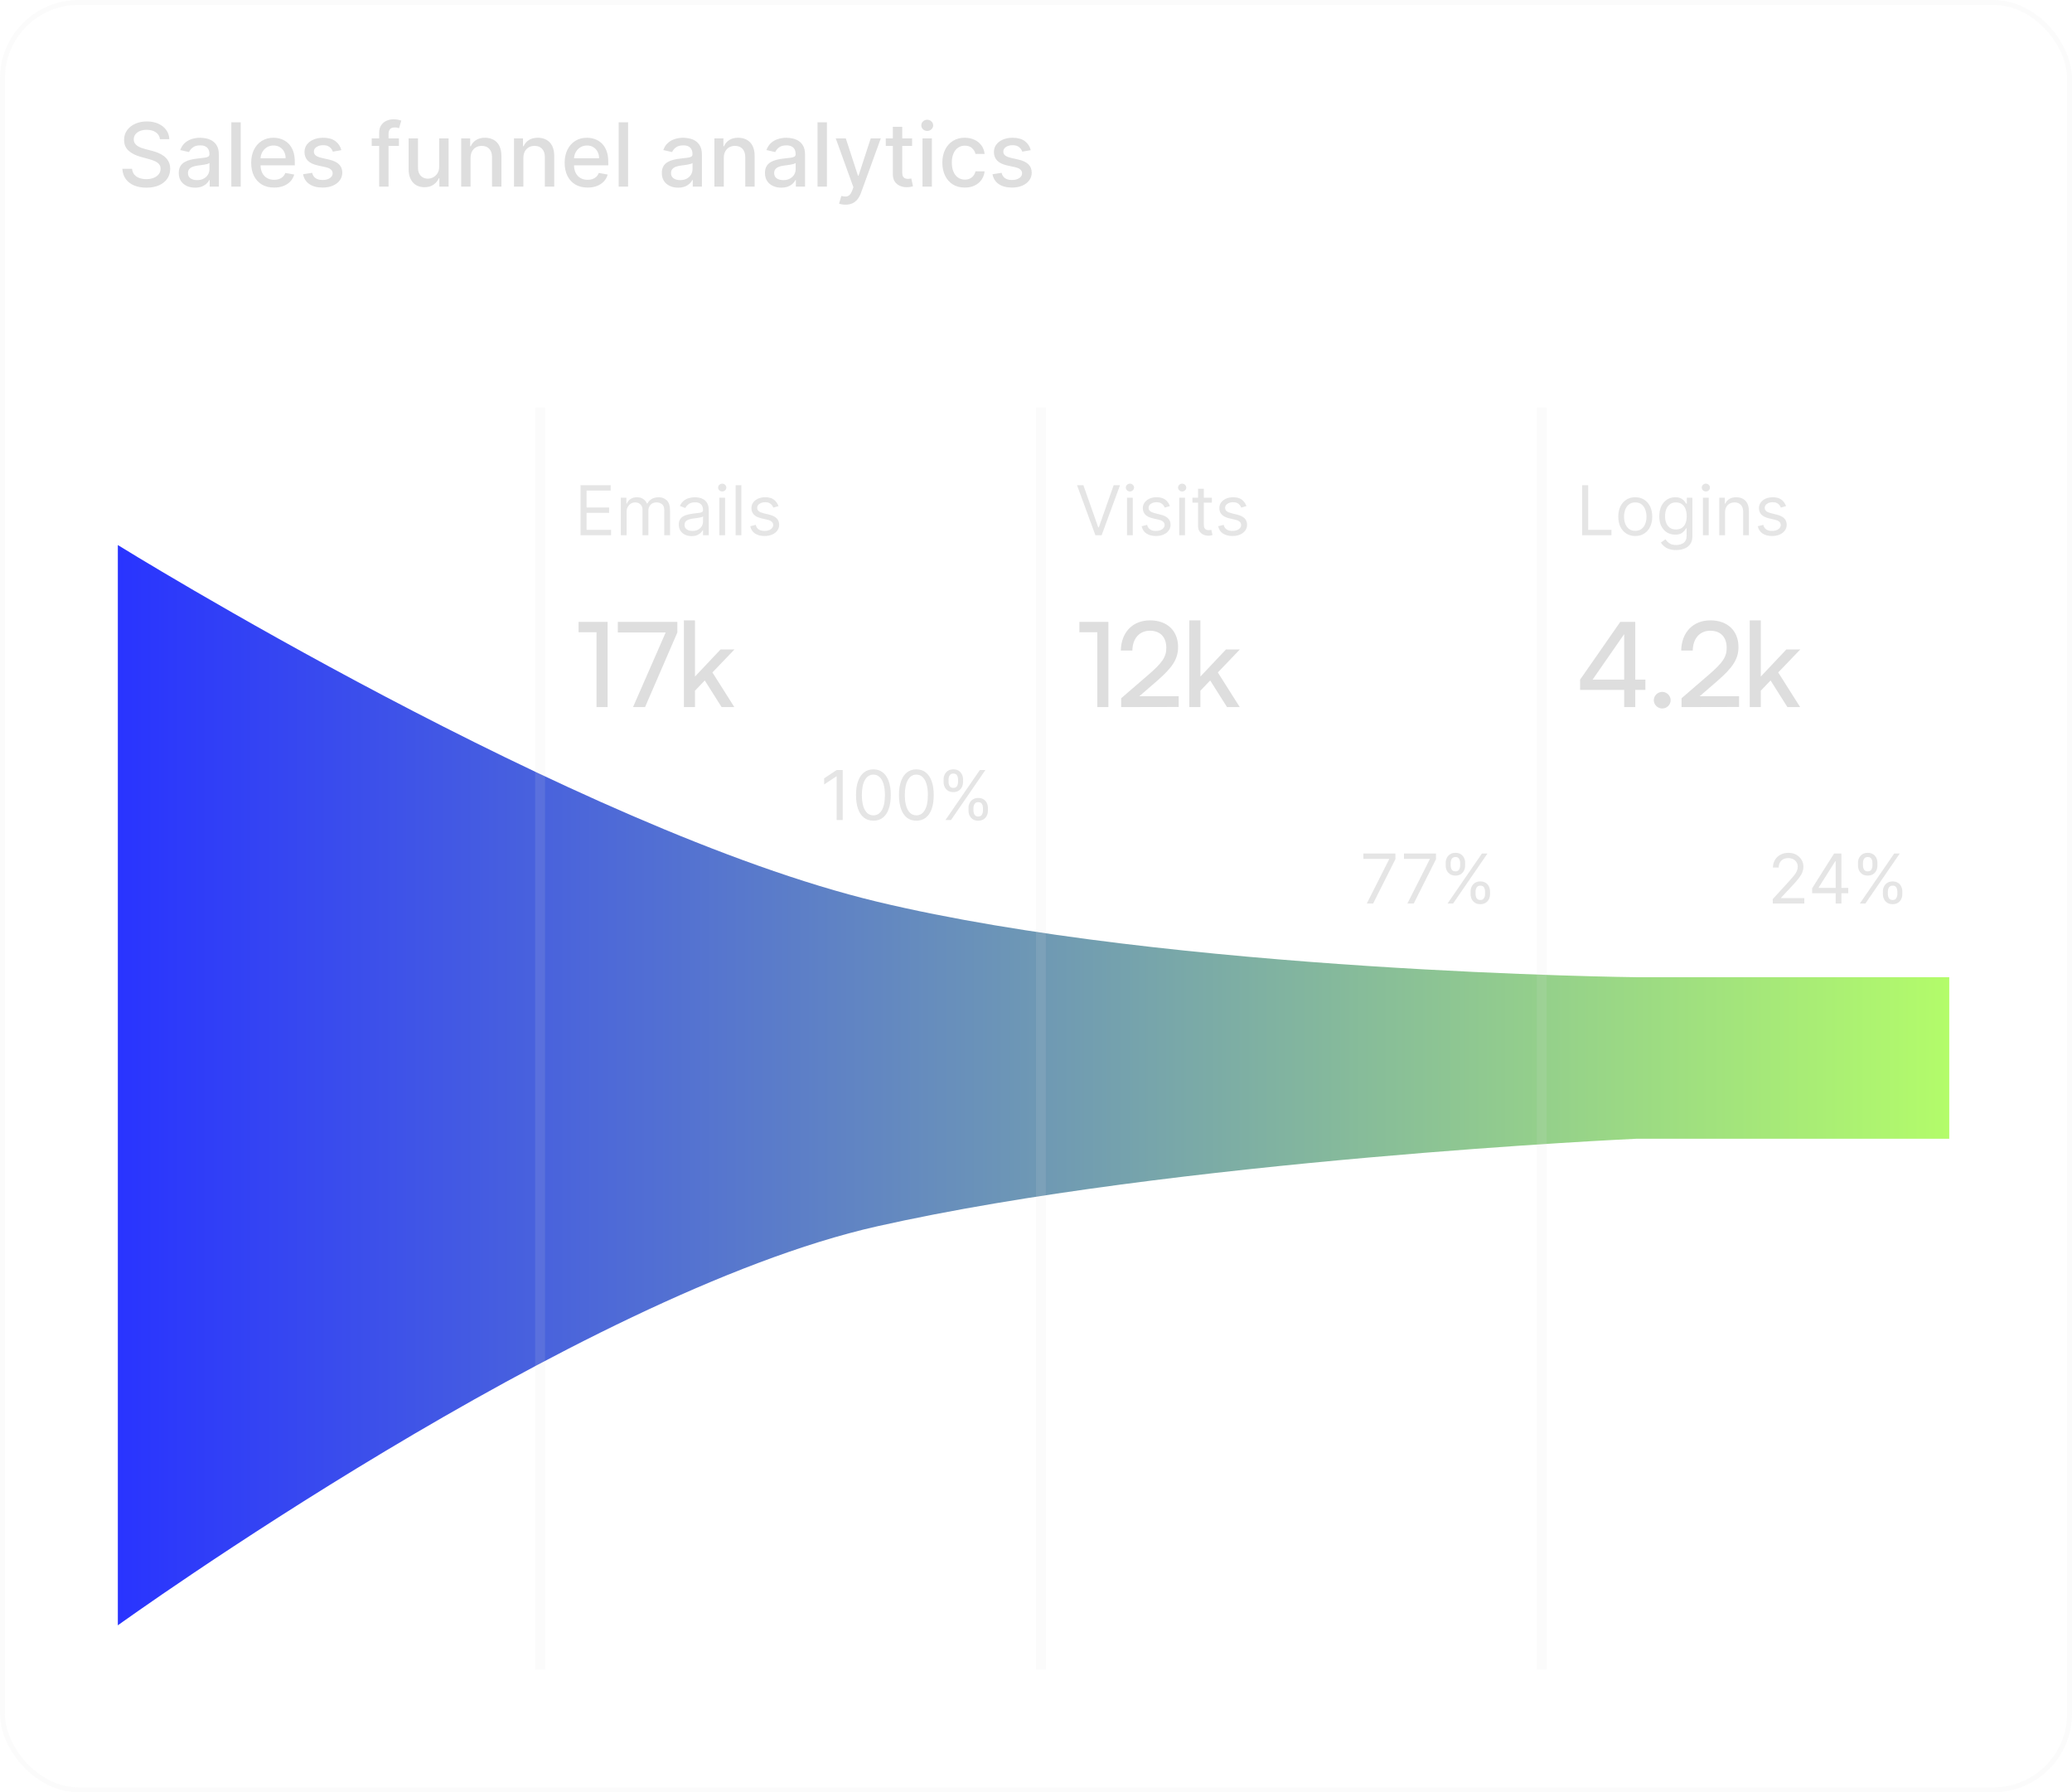 <svg width="422" height="365" viewBox="0 0 422 365" fill="none" xmlns="http://www.w3.org/2000/svg">
<rect x="0.5" y="0.5" width="421" height="364" rx="15.5" stroke="#DEDEDE" stroke-opacity="0.12"/>
<path d="M32.578 28.348C32.51 27.743 32.229 27.274 31.734 26.942C31.24 26.605 30.618 26.437 29.868 26.437C29.331 26.437 28.866 26.522 28.474 26.692C28.082 26.859 27.778 27.089 27.56 27.383C27.347 27.673 27.241 28.003 27.241 28.374C27.241 28.685 27.313 28.953 27.458 29.179C27.607 29.405 27.801 29.595 28.04 29.748C28.283 29.897 28.543 30.023 28.82 30.125C29.097 30.223 29.363 30.304 29.619 30.368L30.897 30.7C31.315 30.803 31.743 30.941 32.182 31.116C32.621 31.291 33.028 31.521 33.403 31.806C33.778 32.092 34.08 32.445 34.31 32.867C34.545 33.289 34.662 33.794 34.662 34.382C34.662 35.124 34.47 35.782 34.087 36.357C33.707 36.932 33.156 37.386 32.431 37.719C31.711 38.051 30.84 38.217 29.817 38.217C28.837 38.217 27.989 38.062 27.273 37.751C26.557 37.44 25.996 36.999 25.592 36.428C25.187 35.852 24.963 35.17 24.921 34.382H26.902C26.94 34.855 27.094 35.249 27.362 35.565C27.635 35.876 27.982 36.108 28.404 36.261C28.83 36.41 29.297 36.485 29.804 36.485C30.362 36.485 30.859 36.398 31.293 36.223C31.732 36.044 32.077 35.797 32.329 35.481C32.58 35.162 32.706 34.789 32.706 34.363C32.706 33.975 32.595 33.658 32.374 33.41C32.156 33.163 31.86 32.959 31.485 32.797C31.114 32.635 30.695 32.492 30.226 32.369L28.679 31.947C27.631 31.661 26.8 31.241 26.186 30.688C25.577 30.134 25.272 29.401 25.272 28.489C25.272 27.734 25.477 27.076 25.886 26.514C26.295 25.951 26.849 25.514 27.548 25.203C28.246 24.888 29.035 24.73 29.913 24.73C30.799 24.73 31.581 24.886 32.258 25.197C32.94 25.508 33.477 25.936 33.869 26.482C34.261 27.023 34.466 27.645 34.483 28.348H32.578ZM39.726 38.217C39.104 38.217 38.541 38.102 38.038 37.872C37.536 37.638 37.137 37.299 36.843 36.856C36.553 36.413 36.409 35.869 36.409 35.226C36.409 34.672 36.515 34.216 36.728 33.858C36.941 33.5 37.229 33.217 37.591 33.008C37.953 32.799 38.358 32.641 38.806 32.535C39.253 32.428 39.709 32.347 40.173 32.292C40.761 32.224 41.239 32.168 41.605 32.126C41.972 32.079 42.238 32.004 42.404 31.902C42.571 31.8 42.654 31.634 42.654 31.403V31.359C42.654 30.8 42.496 30.368 42.181 30.061C41.87 29.754 41.405 29.601 40.787 29.601C40.144 29.601 39.636 29.744 39.266 30.029C38.899 30.31 38.646 30.624 38.505 30.969L36.709 30.56C36.922 29.963 37.233 29.482 37.642 29.115C38.056 28.744 38.531 28.476 39.068 28.31C39.605 28.139 40.169 28.054 40.761 28.054C41.154 28.054 41.569 28.101 42.008 28.195C42.451 28.284 42.864 28.45 43.248 28.693C43.636 28.936 43.953 29.283 44.2 29.735C44.448 30.183 44.571 30.764 44.571 31.48V38H42.705V36.658H42.628C42.504 36.905 42.319 37.148 42.072 37.386C41.825 37.625 41.507 37.823 41.12 37.981C40.732 38.139 40.267 38.217 39.726 38.217ZM40.142 36.683C40.67 36.683 41.122 36.579 41.497 36.37C41.876 36.161 42.163 35.889 42.36 35.552C42.56 35.211 42.66 34.847 42.66 34.459V33.193C42.592 33.261 42.46 33.325 42.264 33.385C42.072 33.44 41.852 33.489 41.605 33.532C41.358 33.57 41.117 33.606 40.883 33.641C40.649 33.67 40.453 33.696 40.295 33.717C39.924 33.764 39.585 33.843 39.279 33.954C38.976 34.065 38.733 34.224 38.55 34.433C38.371 34.638 38.281 34.91 38.281 35.251C38.281 35.724 38.456 36.082 38.806 36.325C39.155 36.564 39.6 36.683 40.142 36.683ZM49.028 24.909V38H47.117V24.909H49.028ZM55.831 38.198C54.864 38.198 54.03 37.992 53.331 37.578C52.637 37.16 52.1 36.575 51.721 35.82C51.346 35.062 51.158 34.173 51.158 33.155C51.158 32.149 51.346 31.263 51.721 30.496C52.1 29.729 52.628 29.13 53.306 28.7C53.988 28.269 54.785 28.054 55.697 28.054C56.251 28.054 56.788 28.146 57.307 28.329C57.827 28.512 58.294 28.8 58.707 29.192C59.121 29.584 59.447 30.093 59.685 30.72C59.924 31.342 60.043 32.098 60.043 32.989V33.666H52.239V32.234H58.17C58.17 31.732 58.068 31.286 57.864 30.898C57.659 30.506 57.371 30.197 57.001 29.972C56.634 29.746 56.204 29.633 55.709 29.633C55.172 29.633 54.704 29.765 54.303 30.029C53.907 30.289 53.6 30.63 53.383 31.052C53.17 31.47 53.063 31.923 53.063 32.413V33.532C53.063 34.188 53.178 34.746 53.408 35.207C53.643 35.667 53.969 36.019 54.386 36.261C54.804 36.5 55.292 36.619 55.85 36.619C56.212 36.619 56.542 36.568 56.841 36.466C57.139 36.359 57.397 36.202 57.614 35.993C57.831 35.784 57.998 35.526 58.113 35.219L59.922 35.545C59.777 36.078 59.517 36.545 59.142 36.945C58.771 37.342 58.304 37.651 57.742 37.872C57.184 38.09 56.547 38.198 55.831 38.198ZM69.521 30.579L67.789 30.886C67.716 30.664 67.601 30.453 67.444 30.253C67.29 30.053 67.081 29.889 66.817 29.761C66.553 29.633 66.223 29.569 65.826 29.569C65.285 29.569 64.834 29.69 64.471 29.933C64.109 30.172 63.928 30.481 63.928 30.86C63.928 31.188 64.049 31.452 64.292 31.653C64.535 31.853 64.927 32.017 65.468 32.145L67.028 32.503C67.931 32.712 68.605 33.033 69.048 33.468C69.491 33.903 69.713 34.467 69.713 35.162C69.713 35.75 69.542 36.274 69.201 36.734C68.865 37.19 68.394 37.548 67.789 37.808C67.188 38.068 66.491 38.198 65.698 38.198C64.599 38.198 63.702 37.964 63.008 37.495C62.313 37.022 61.887 36.351 61.729 35.481L63.576 35.2C63.691 35.682 63.928 36.046 64.286 36.293C64.644 36.536 65.11 36.658 65.686 36.658C66.312 36.658 66.813 36.528 67.188 36.268C67.563 36.004 67.75 35.682 67.75 35.303C67.75 34.996 67.635 34.738 67.405 34.529C67.179 34.32 66.832 34.163 66.363 34.056L64.701 33.692C63.785 33.483 63.108 33.151 62.669 32.695C62.234 32.239 62.017 31.661 62.017 30.962C62.017 30.383 62.179 29.876 62.502 29.441C62.826 29.006 63.274 28.668 63.845 28.425C64.416 28.178 65.07 28.054 65.807 28.054C66.868 28.054 67.704 28.284 68.313 28.744C68.922 29.2 69.325 29.812 69.521 30.579ZM81.25 28.182V29.716H75.702V28.182H81.25ZM77.223 38V27.044C77.223 26.43 77.358 25.921 77.626 25.516C77.894 25.107 78.25 24.803 78.694 24.602C79.137 24.398 79.618 24.296 80.138 24.296C80.522 24.296 80.85 24.327 81.123 24.391C81.395 24.451 81.598 24.506 81.73 24.558L81.282 26.104C81.193 26.079 81.078 26.049 80.937 26.015C80.796 25.977 80.626 25.957 80.426 25.957C79.961 25.957 79.629 26.072 79.429 26.303C79.233 26.533 79.135 26.865 79.135 27.3V38H77.223ZM89.442 33.928V28.182H91.359V38H89.48V36.3H89.378C89.152 36.824 88.79 37.261 88.291 37.61C87.797 37.955 87.181 38.128 86.444 38.128C85.813 38.128 85.255 37.989 84.769 37.712C84.288 37.431 83.908 37.016 83.631 36.466C83.359 35.916 83.222 35.236 83.222 34.427V28.182H85.133V34.197C85.133 34.866 85.319 35.398 85.69 35.795C86.06 36.191 86.542 36.389 87.134 36.389C87.492 36.389 87.848 36.3 88.202 36.121C88.56 35.942 88.856 35.671 89.09 35.309C89.329 34.947 89.446 34.486 89.442 33.928ZM95.839 32.17V38H93.927V28.182H95.762V29.78H95.883C96.109 29.26 96.463 28.842 96.944 28.527C97.43 28.212 98.042 28.054 98.779 28.054C99.448 28.054 100.034 28.195 100.537 28.476C101.04 28.753 101.43 29.166 101.706 29.716C101.983 30.266 102.122 30.945 102.122 31.755V38H100.211V31.985C100.211 31.273 100.025 30.717 99.655 30.317C99.284 29.912 98.775 29.709 98.127 29.709C97.684 29.709 97.29 29.805 96.944 29.997C96.603 30.189 96.333 30.47 96.133 30.841C95.937 31.207 95.839 31.651 95.839 32.17ZM106.596 32.17V38H104.685V28.182H106.52V29.78H106.641C106.867 29.26 107.221 28.842 107.702 28.527C108.188 28.212 108.8 28.054 109.537 28.054C110.206 28.054 110.792 28.195 111.295 28.476C111.797 28.753 112.187 29.166 112.464 29.716C112.741 30.266 112.88 30.945 112.88 31.755V38H110.969V31.985C110.969 31.273 110.783 30.717 110.412 30.317C110.042 29.912 109.532 29.709 108.885 29.709C108.442 29.709 108.047 29.805 107.702 29.997C107.361 30.189 107.091 30.47 106.89 30.841C106.694 31.207 106.596 31.651 106.596 32.17ZM119.675 38.198C118.707 38.198 117.874 37.992 117.175 37.578C116.481 37.16 115.944 36.575 115.564 35.82C115.189 35.062 115.002 34.173 115.002 33.155C115.002 32.149 115.189 31.263 115.564 30.496C115.944 29.729 116.472 29.13 117.15 28.7C117.831 28.269 118.628 28.054 119.54 28.054C120.094 28.054 120.631 28.146 121.151 28.329C121.671 28.512 122.138 28.8 122.551 29.192C122.964 29.584 123.29 30.093 123.529 30.72C123.768 31.342 123.887 32.098 123.887 32.989V33.666H116.082V32.234H122.014C122.014 31.732 121.912 31.286 121.707 30.898C121.503 30.506 121.215 30.197 120.844 29.972C120.478 29.746 120.047 29.633 119.553 29.633C119.016 29.633 118.547 29.765 118.147 30.029C117.751 30.289 117.444 30.63 117.226 31.052C117.013 31.47 116.907 31.923 116.907 32.413V33.532C116.907 34.188 117.022 34.746 117.252 35.207C117.486 35.667 117.812 36.019 118.23 36.261C118.648 36.5 119.135 36.619 119.694 36.619C120.056 36.619 120.386 36.568 120.684 36.466C120.983 36.359 121.241 36.202 121.458 35.993C121.675 35.784 121.841 35.526 121.956 35.219L123.765 35.545C123.621 36.078 123.361 36.545 122.986 36.945C122.615 37.342 122.148 37.651 121.586 37.872C121.028 38.09 120.39 38.198 119.675 38.198ZM127.919 24.909V38H126.007V24.909H127.919ZM138.111 38.217C137.489 38.217 136.926 38.102 136.423 37.872C135.92 37.638 135.522 37.299 135.228 36.856C134.938 36.413 134.793 35.869 134.793 35.226C134.793 34.672 134.9 34.216 135.113 33.858C135.326 33.5 135.614 33.217 135.976 33.008C136.338 32.799 136.743 32.641 137.19 32.535C137.638 32.428 138.094 32.347 138.558 32.292C139.146 32.224 139.624 32.168 139.99 32.126C140.357 32.079 140.623 32.004 140.789 31.902C140.955 31.8 141.038 31.634 141.038 31.403V31.359C141.038 30.8 140.881 30.368 140.565 30.061C140.254 29.754 139.79 29.601 139.172 29.601C138.528 29.601 138.021 29.744 137.651 30.029C137.284 30.31 137.031 30.624 136.89 30.969L135.094 30.56C135.307 29.963 135.618 29.482 136.027 29.115C136.44 28.744 136.915 28.476 137.452 28.31C137.989 28.139 138.554 28.054 139.146 28.054C139.538 28.054 139.954 28.101 140.393 28.195C140.836 28.284 141.249 28.45 141.633 28.693C142.021 28.936 142.338 29.283 142.585 29.735C142.832 30.183 142.956 30.764 142.956 31.48V38H141.089V36.658H141.013C140.889 36.905 140.704 37.148 140.457 37.386C140.21 37.625 139.892 37.823 139.504 37.981C139.116 38.139 138.652 38.217 138.111 38.217ZM138.526 36.683C139.055 36.683 139.506 36.579 139.881 36.37C140.261 36.161 140.548 35.889 140.744 35.552C140.945 35.211 141.045 34.847 141.045 34.459V33.193C140.977 33.261 140.844 33.325 140.648 33.385C140.457 33.44 140.237 33.489 139.99 33.532C139.743 33.57 139.502 33.606 139.268 33.641C139.033 33.67 138.837 33.696 138.68 33.717C138.309 33.764 137.97 33.843 137.663 33.954C137.361 34.065 137.118 34.224 136.935 34.433C136.756 34.638 136.666 34.91 136.666 35.251C136.666 35.724 136.841 36.082 137.19 36.325C137.54 36.564 137.985 36.683 138.526 36.683ZM147.413 32.17V38H145.502V28.182H147.336V29.78H147.458C147.683 29.26 148.037 28.842 148.519 28.527C149.004 28.212 149.616 28.054 150.353 28.054C151.022 28.054 151.608 28.195 152.111 28.476C152.614 28.753 153.004 29.166 153.281 29.716C153.558 30.266 153.696 30.945 153.696 31.755V38H151.785V31.985C151.785 31.273 151.6 30.717 151.229 30.317C150.858 29.912 150.349 29.709 149.701 29.709C149.258 29.709 148.864 29.805 148.519 29.997C148.178 30.189 147.907 30.47 147.707 30.841C147.511 31.207 147.413 31.651 147.413 32.17ZM159.117 38.217C158.494 38.217 157.932 38.102 157.429 37.872C156.926 37.638 156.528 37.299 156.234 36.856C155.944 36.413 155.799 35.869 155.799 35.226C155.799 34.672 155.906 34.216 156.119 33.858C156.332 33.5 156.619 33.217 156.982 33.008C157.344 32.799 157.749 32.641 158.196 32.535C158.644 32.428 159.1 32.347 159.564 32.292C160.152 32.224 160.629 32.168 160.996 32.126C161.362 32.079 161.629 32.004 161.795 31.902C161.961 31.8 162.044 31.634 162.044 31.403V31.359C162.044 30.8 161.887 30.368 161.571 30.061C161.26 29.754 160.796 29.601 160.178 29.601C159.534 29.601 159.027 29.744 158.656 30.029C158.29 30.31 158.036 30.624 157.896 30.969L156.1 30.56C156.313 29.963 156.624 29.482 157.033 29.115C157.446 28.744 157.921 28.476 158.458 28.31C158.995 28.139 159.56 28.054 160.152 28.054C160.544 28.054 160.96 28.101 161.399 28.195C161.842 28.284 162.255 28.45 162.639 28.693C163.026 28.936 163.344 29.283 163.591 29.735C163.838 30.183 163.962 30.764 163.962 31.48V38H162.095V36.658H162.019C161.895 36.905 161.71 37.148 161.463 37.386C161.215 37.625 160.898 37.823 160.51 37.981C160.122 38.139 159.658 38.217 159.117 38.217ZM159.532 36.683C160.061 36.683 160.512 36.579 160.887 36.37C161.267 36.161 161.554 35.889 161.75 35.552C161.95 35.211 162.051 34.847 162.051 34.459V33.193C161.982 33.261 161.85 33.325 161.654 33.385C161.463 33.44 161.243 33.489 160.996 33.532C160.749 33.57 160.508 33.606 160.274 33.641C160.039 33.67 159.843 33.696 159.686 33.717C159.315 33.764 158.976 33.843 158.669 33.954C158.367 34.065 158.124 34.224 157.941 34.433C157.762 34.638 157.672 34.91 157.672 35.251C157.672 35.724 157.847 36.082 158.196 36.325C158.546 36.564 158.991 36.683 159.532 36.683ZM168.419 24.909V38H166.507V24.909H168.419ZM172.198 41.682C171.912 41.682 171.653 41.658 171.418 41.611C171.184 41.569 171.009 41.522 170.894 41.471L171.354 39.905C171.704 39.999 172.015 40.039 172.287 40.026C172.56 40.014 172.801 39.911 173.01 39.719C173.223 39.528 173.41 39.215 173.572 38.78L173.809 38.128L170.216 28.182H172.262L174.748 35.801H174.851L177.337 28.182H179.389L175.343 39.31C175.155 39.822 174.917 40.254 174.627 40.608C174.337 40.966 173.992 41.234 173.591 41.413C173.191 41.592 172.726 41.682 172.198 41.682ZM185.768 28.182V29.716H180.405V28.182H185.768ZM181.844 25.829H183.755V35.117C183.755 35.488 183.81 35.767 183.921 35.955C184.032 36.138 184.175 36.264 184.349 36.332C184.528 36.396 184.722 36.428 184.931 36.428C185.084 36.428 185.219 36.417 185.334 36.396C185.449 36.374 185.538 36.357 185.602 36.344L185.947 37.923C185.836 37.966 185.679 38.008 185.474 38.051C185.27 38.098 185.014 38.124 184.707 38.128C184.204 38.136 183.736 38.047 183.301 37.859C182.866 37.672 182.515 37.382 182.246 36.99C181.978 36.598 181.844 36.106 181.844 35.514V25.829ZM187.882 38V28.182H189.794V38H187.882ZM188.848 26.667C188.515 26.667 188.23 26.556 187.991 26.334C187.757 26.109 187.64 25.84 187.64 25.529C187.64 25.214 187.757 24.945 187.991 24.724C188.23 24.498 188.515 24.385 188.848 24.385C189.18 24.385 189.463 24.498 189.698 24.724C189.936 24.945 190.056 25.214 190.056 25.529C190.056 25.84 189.936 26.109 189.698 26.334C189.463 26.556 189.18 26.667 188.848 26.667ZM196.501 38.198C195.55 38.198 194.732 37.983 194.046 37.553C193.364 37.118 192.84 36.519 192.474 35.756C192.107 34.994 191.924 34.12 191.924 33.136C191.924 32.139 192.111 31.259 192.486 30.496C192.861 29.729 193.39 29.13 194.072 28.7C194.753 28.269 195.557 28.054 196.481 28.054C197.227 28.054 197.892 28.192 198.476 28.47C199.059 28.742 199.53 29.126 199.888 29.62C200.251 30.114 200.466 30.692 200.534 31.352H198.674C198.572 30.892 198.337 30.496 197.971 30.163C197.608 29.831 197.123 29.665 196.513 29.665C195.981 29.665 195.514 29.805 195.113 30.087C194.717 30.364 194.408 30.76 194.187 31.276C193.965 31.787 193.854 32.392 193.854 33.091C193.854 33.807 193.963 34.425 194.18 34.945C194.398 35.465 194.704 35.867 195.101 36.153C195.501 36.438 195.972 36.581 196.513 36.581C196.876 36.581 197.204 36.515 197.498 36.383C197.796 36.246 198.045 36.053 198.246 35.801C198.45 35.55 198.593 35.247 198.674 34.894H200.534C200.466 35.528 200.259 36.095 199.914 36.594C199.569 37.092 199.106 37.484 198.527 37.77C197.952 38.055 197.276 38.198 196.501 38.198ZM209.935 30.579L208.203 30.886C208.13 30.664 208.015 30.453 207.858 30.253C207.704 30.053 207.495 29.889 207.231 29.761C206.967 29.633 206.637 29.569 206.24 29.569C205.699 29.569 205.248 29.69 204.885 29.933C204.523 30.172 204.342 30.481 204.342 30.86C204.342 31.188 204.463 31.452 204.706 31.653C204.949 31.853 205.341 32.017 205.882 32.145L207.442 32.503C208.346 32.712 209.019 33.033 209.462 33.468C209.905 33.903 210.127 34.467 210.127 35.162C210.127 35.75 209.956 36.274 209.615 36.734C209.279 37.19 208.808 37.548 208.203 37.808C207.602 38.068 206.905 38.198 206.113 38.198C205.013 38.198 204.116 37.964 203.422 37.495C202.727 37.022 202.301 36.351 202.143 35.481L203.99 35.2C204.105 35.682 204.342 36.046 204.7 36.293C205.058 36.536 205.525 36.658 206.1 36.658C206.726 36.658 207.227 36.528 207.602 36.268C207.977 36.004 208.164 35.682 208.164 35.303C208.164 34.996 208.049 34.738 207.819 34.529C207.593 34.32 207.246 34.163 206.777 34.056L205.115 33.692C204.199 33.483 203.522 33.151 203.083 32.695C202.648 32.239 202.431 31.661 202.431 30.962C202.431 30.383 202.593 29.876 202.917 29.441C203.24 29.006 203.688 28.668 204.259 28.425C204.83 28.178 205.484 28.054 206.221 28.054C207.282 28.054 208.118 28.284 208.727 28.744C209.336 29.2 209.739 29.812 209.935 30.579Z" fill="#DEDEDE"/>
<path d="M397 199.012V231.907H333.353C333.353 231.907 238.763 236.218 178.677 249.737C117.733 263.45 24 331 24 331V111C24 111 117.501 168.977 178.677 183.641C238.676 198.023 333.353 199.012 333.353 199.012H397Z" fill="url(#paint0_linear_10958_273282)"/>
<line x1="110" y1="83" x2="110" y2="340" stroke="#DEDEDE" stroke-opacity="0.12" stroke-width="2"/>
<line x1="212" y1="83" x2="212" y2="340" stroke="#DEDEDE" stroke-opacity="0.12" stroke-width="2"/>
<line x1="314" y1="83" x2="314" y2="340" stroke="#DEDEDE" stroke-opacity="0.12" stroke-width="2"/>
<path opacity="0.8" d="M118.233 109V98.818H124.378V99.912H119.466V103.352H124.06V104.446H119.466V107.906H124.457V109H118.233ZM126.441 109V101.364H127.575V102.557H127.674C127.833 102.149 128.09 101.833 128.445 101.607C128.799 101.379 129.225 101.264 129.722 101.264C130.226 101.264 130.645 101.379 130.98 101.607C131.318 101.833 131.582 102.149 131.771 102.557H131.85C132.046 102.162 132.339 101.849 132.73 101.617C133.121 101.382 133.59 101.264 134.137 101.264C134.82 101.264 135.378 101.478 135.812 101.906C136.247 102.33 136.464 102.991 136.464 103.889V109H135.29V103.889C135.29 103.326 135.136 102.923 134.828 102.681C134.52 102.439 134.157 102.318 133.739 102.318C133.202 102.318 132.786 102.481 132.491 102.805C132.196 103.127 132.049 103.535 132.049 104.028V109H130.856V103.77C130.856 103.336 130.715 102.986 130.433 102.721C130.152 102.452 129.789 102.318 129.344 102.318C129.04 102.318 128.754 102.399 128.489 102.562C128.228 102.724 128.015 102.95 127.853 103.238C127.694 103.523 127.614 103.853 127.614 104.227V109H126.441ZM140.856 109.179C140.372 109.179 139.933 109.088 139.539 108.906C139.144 108.72 138.831 108.453 138.599 108.105C138.367 107.754 138.251 107.33 138.251 106.832C138.251 106.395 138.337 106.04 138.51 105.768C138.682 105.493 138.912 105.278 139.201 105.122C139.489 104.966 139.807 104.85 140.155 104.774C140.507 104.695 140.859 104.632 141.214 104.585C141.678 104.526 142.054 104.481 142.343 104.451C142.634 104.418 142.846 104.363 142.979 104.287C143.115 104.211 143.183 104.078 143.183 103.889V103.849C143.183 103.359 143.049 102.978 142.78 102.706C142.515 102.434 142.112 102.298 141.572 102.298C141.012 102.298 140.573 102.421 140.255 102.666C139.936 102.911 139.713 103.173 139.583 103.452L138.47 103.054C138.669 102.59 138.934 102.229 139.265 101.97C139.6 101.708 139.965 101.526 140.359 101.423C140.757 101.317 141.148 101.264 141.532 101.264C141.778 101.264 142.059 101.294 142.377 101.354C142.699 101.41 143.009 101.528 143.307 101.707C143.609 101.886 143.859 102.156 144.058 102.517C144.257 102.878 144.356 103.362 144.356 103.969V109H143.183V107.966H143.123C143.044 108.132 142.911 108.309 142.725 108.498C142.54 108.687 142.293 108.848 141.985 108.98C141.676 109.113 141.3 109.179 140.856 109.179ZM141.035 108.125C141.499 108.125 141.89 108.034 142.208 107.852C142.53 107.669 142.772 107.434 142.934 107.146C143.1 106.857 143.183 106.554 143.183 106.236V105.162C143.133 105.222 143.024 105.276 142.855 105.326C142.689 105.372 142.497 105.414 142.278 105.45C142.063 105.483 141.852 105.513 141.647 105.54C141.444 105.563 141.28 105.583 141.154 105.599C140.85 105.639 140.565 105.704 140.299 105.793C140.038 105.879 139.825 106.01 139.663 106.186C139.504 106.358 139.424 106.594 139.424 106.892C139.424 107.3 139.575 107.608 139.877 107.817C140.182 108.022 140.568 108.125 141.035 108.125ZM146.498 109V101.364H147.671V109H146.498ZM147.094 100.091C146.866 100.091 146.668 100.013 146.503 99.857C146.34 99.701 146.259 99.514 146.259 99.296C146.259 99.077 146.34 98.889 146.503 98.734C146.668 98.578 146.866 98.5 147.094 98.5C147.323 98.5 147.519 98.578 147.681 98.734C147.847 98.889 147.93 99.077 147.93 99.296C147.93 99.514 147.847 99.701 147.681 99.857C147.519 100.013 147.323 100.091 147.094 100.091ZM150.993 98.818V109H149.82V98.818H150.993ZM158.551 103.074L157.497 103.372C157.431 103.196 157.333 103.026 157.204 102.86C157.078 102.691 156.906 102.552 156.687 102.442C156.468 102.333 156.188 102.278 155.847 102.278C155.379 102.278 154.99 102.386 154.678 102.602C154.37 102.814 154.216 103.084 154.216 103.412C154.216 103.704 154.322 103.934 154.534 104.103C154.746 104.272 155.078 104.413 155.529 104.526L156.662 104.804C157.345 104.97 157.854 105.223 158.188 105.565C158.523 105.903 158.691 106.339 158.691 106.872C158.691 107.31 158.565 107.701 158.313 108.045C158.064 108.39 157.716 108.662 157.269 108.861C156.821 109.06 156.301 109.159 155.708 109.159C154.929 109.159 154.284 108.99 153.774 108.652C153.263 108.314 152.94 107.82 152.804 107.17L153.918 106.892C154.024 107.303 154.224 107.611 154.519 107.817C154.818 108.022 155.207 108.125 155.688 108.125C156.235 108.125 156.669 108.009 156.99 107.777C157.315 107.542 157.477 107.26 157.477 106.932C157.477 106.667 157.385 106.445 157.199 106.266C157.013 106.083 156.728 105.947 156.344 105.858L155.071 105.56C154.372 105.394 153.858 105.137 153.53 104.789C153.205 104.438 153.043 103.999 153.043 103.472C153.043 103.041 153.164 102.66 153.406 102.328C153.651 101.997 153.984 101.737 154.405 101.548C154.829 101.359 155.31 101.264 155.847 101.264C156.602 101.264 157.196 101.43 157.627 101.761C158.061 102.093 158.369 102.53 158.551 103.074Z" fill="#DEDEDE"/>
<path d="M121.488 128.76H117.84V126.648H123.744V144H121.488V128.76ZM125.833 126.648H137.953V128.808L131.377 144H128.929L135.577 128.808H125.833V126.648ZM141.545 144H139.289V126.336H141.545V137.784L146.753 132.264H149.585L145.097 136.944L149.561 144H146.969L143.537 138.576L141.545 140.664V144Z" fill="#DEDEDE"/>
<path opacity="0.8" d="M171.634 156.818V167H170.401V158.111H170.341L167.855 159.761V158.509L170.401 156.818H171.634ZM177.883 167.139C177.134 167.139 176.496 166.935 175.969 166.528C175.442 166.117 175.039 165.522 174.761 164.743C174.482 163.961 174.343 163.016 174.343 161.909C174.343 160.809 174.482 159.869 174.761 159.09C175.042 158.308 175.447 157.711 175.974 157.3C176.504 156.886 177.14 156.679 177.883 156.679C178.625 156.679 179.26 156.886 179.787 157.3C180.317 157.711 180.722 158.308 181 159.09C181.282 159.869 181.423 160.809 181.423 161.909C181.423 163.016 181.283 163.961 181.005 164.743C180.727 165.522 180.324 166.117 179.797 166.528C179.27 166.935 178.632 167.139 177.883 167.139ZM177.883 166.045C178.625 166.045 179.202 165.687 179.613 164.972C180.024 164.256 180.229 163.235 180.229 161.909C180.229 161.027 180.135 160.277 179.946 159.657C179.76 159.037 179.492 158.565 179.141 158.24C178.793 157.915 178.373 157.753 177.883 157.753C177.147 157.753 176.572 158.116 176.158 158.842C175.743 159.564 175.536 160.587 175.536 161.909C175.536 162.791 175.629 163.54 175.815 164.156C176 164.773 176.267 165.242 176.615 165.563C176.966 165.885 177.389 166.045 177.883 166.045ZM186.633 167.139C185.884 167.139 185.246 166.935 184.719 166.528C184.192 166.117 183.789 165.522 183.511 164.743C183.232 163.961 183.093 163.016 183.093 161.909C183.093 160.809 183.232 159.869 183.511 159.09C183.792 158.308 184.197 157.711 184.724 157.3C185.254 156.886 185.89 156.679 186.633 156.679C187.375 156.679 188.01 156.886 188.537 157.3C189.067 157.711 189.472 158.308 189.75 159.09C190.032 159.869 190.173 160.809 190.173 161.909C190.173 163.016 190.033 163.961 189.755 164.743C189.477 165.522 189.074 166.117 188.547 166.528C188.02 166.935 187.382 167.139 186.633 167.139ZM186.633 166.045C187.375 166.045 187.952 165.687 188.363 164.972C188.774 164.256 188.979 163.235 188.979 161.909C188.979 161.027 188.885 160.277 188.696 159.657C188.51 159.037 188.242 158.565 187.891 158.24C187.543 157.915 187.123 157.753 186.633 157.753C185.897 157.753 185.322 158.116 184.908 158.842C184.493 159.564 184.286 160.587 184.286 161.909C184.286 162.791 184.379 163.54 184.565 164.156C184.75 164.773 185.017 165.242 185.365 165.563C185.716 165.885 186.139 166.045 186.633 166.045ZM197.252 165.091V164.554C197.252 164.183 197.328 163.843 197.481 163.535C197.637 163.223 197.862 162.975 198.157 162.789C198.455 162.6 198.817 162.506 199.241 162.506C199.672 162.506 200.033 162.6 200.325 162.789C200.616 162.975 200.837 163.223 200.986 163.535C201.135 163.843 201.21 164.183 201.21 164.554V165.091C201.21 165.462 201.133 165.804 200.981 166.115C200.832 166.423 200.61 166.672 200.315 166.861C200.023 167.046 199.665 167.139 199.241 167.139C198.81 167.139 198.447 167.046 198.152 166.861C197.857 166.672 197.633 166.423 197.481 166.115C197.328 165.804 197.252 165.462 197.252 165.091ZM198.266 164.554V165.091C198.266 165.399 198.339 165.676 198.485 165.921C198.631 166.163 198.883 166.284 199.241 166.284C199.589 166.284 199.834 166.163 199.977 165.921C200.122 165.676 200.195 165.399 200.195 165.091V164.554C200.195 164.246 200.126 163.971 199.987 163.729C199.847 163.483 199.599 163.361 199.241 163.361C198.893 163.361 198.643 163.483 198.49 163.729C198.341 163.971 198.266 164.246 198.266 164.554ZM192.181 159.264V158.727C192.181 158.356 192.257 158.016 192.41 157.708C192.566 157.397 192.791 157.148 193.086 156.962C193.384 156.773 193.746 156.679 194.17 156.679C194.601 156.679 194.962 156.773 195.254 156.962C195.545 157.148 195.766 157.397 195.915 157.708C196.064 158.016 196.138 158.356 196.138 158.727V159.264C196.138 159.635 196.062 159.977 195.91 160.288C195.761 160.597 195.539 160.845 195.244 161.034C194.952 161.22 194.594 161.312 194.17 161.312C193.739 161.312 193.376 161.22 193.081 161.034C192.786 160.845 192.562 160.597 192.41 160.288C192.257 159.977 192.181 159.635 192.181 159.264ZM193.195 158.727V159.264C193.195 159.572 193.268 159.849 193.414 160.094C193.56 160.336 193.812 160.457 194.17 160.457C194.518 160.457 194.763 160.336 194.906 160.094C195.051 159.849 195.124 159.572 195.124 159.264V158.727C195.124 158.419 195.055 158.144 194.915 157.902C194.776 157.657 194.528 157.534 194.17 157.534C193.822 157.534 193.571 157.657 193.419 157.902C193.27 158.144 193.195 158.419 193.195 158.727ZM192.559 167L199.559 156.818H200.692L193.692 167H192.559Z" fill="#DEDEDE"/>
<path opacity="0.8" d="M220.651 98.818L223.673 107.389H223.793L226.815 98.818H228.108L224.369 109H223.097L219.358 98.818H220.651ZM229.535 109V101.364H230.708V109H229.535ZM230.131 100.091C229.903 100.091 229.705 100.013 229.54 99.857C229.377 99.701 229.296 99.514 229.296 99.296C229.296 99.077 229.377 98.889 229.54 98.734C229.705 98.578 229.903 98.5 230.131 98.5C230.36 98.5 230.556 98.578 230.718 98.734C230.884 98.889 230.967 99.077 230.967 99.296C230.967 99.514 230.884 99.701 230.718 99.857C230.556 100.013 230.36 100.091 230.131 100.091ZM238.266 103.074L237.212 103.372C237.146 103.196 237.048 103.026 236.919 102.86C236.793 102.691 236.621 102.552 236.402 102.442C236.183 102.333 235.903 102.278 235.562 102.278C235.094 102.278 234.705 102.386 234.393 102.602C234.085 102.814 233.931 103.084 233.931 103.412C233.931 103.704 234.037 103.934 234.249 104.103C234.461 104.272 234.793 104.413 235.243 104.526L236.377 104.804C237.06 104.97 237.568 105.223 237.903 105.565C238.238 105.903 238.405 106.339 238.405 106.872C238.405 107.31 238.279 107.701 238.028 108.045C237.779 108.39 237.431 108.662 236.983 108.861C236.536 109.06 236.016 109.159 235.422 109.159C234.644 109.159 233.999 108.99 233.488 108.652C232.978 108.314 232.655 107.82 232.519 107.17L233.633 106.892C233.739 107.303 233.939 107.611 234.234 107.817C234.532 108.022 234.922 108.125 235.403 108.125C235.949 108.125 236.384 108.009 236.705 107.777C237.03 107.542 237.192 107.26 237.192 106.932C237.192 106.667 237.099 106.445 236.914 106.266C236.728 106.083 236.443 105.947 236.059 105.858L234.786 105.56C234.087 105.394 233.573 105.137 233.245 104.789C232.92 104.438 232.758 103.999 232.758 103.472C232.758 103.041 232.879 102.66 233.121 102.328C233.366 101.997 233.699 101.737 234.12 101.548C234.544 101.359 235.025 101.264 235.562 101.264C236.317 101.264 236.911 101.43 237.341 101.761C237.776 102.093 238.084 102.53 238.266 103.074ZM240.172 109V101.364H241.345V109H240.172ZM240.768 100.091C240.539 100.091 240.342 100.013 240.176 99.857C240.014 99.701 239.933 99.514 239.933 99.296C239.933 99.077 240.014 98.889 240.176 98.734C240.342 98.578 240.539 98.5 240.768 98.5C240.997 98.5 241.192 98.578 241.355 98.734C241.52 98.889 241.603 99.077 241.603 99.296C241.603 99.514 241.52 99.701 241.355 99.857C241.192 100.013 240.997 100.091 240.768 100.091ZM246.815 101.364V102.358H242.857V101.364H246.815ZM244.011 99.534H245.184V106.812C245.184 107.144 245.232 107.393 245.328 107.558C245.428 107.721 245.554 107.83 245.706 107.886C245.862 107.939 246.026 107.966 246.198 107.966C246.328 107.966 246.434 107.959 246.517 107.946C246.599 107.929 246.666 107.916 246.715 107.906L246.954 108.96C246.874 108.99 246.763 109.02 246.621 109.05C246.478 109.083 246.298 109.099 246.079 109.099C245.748 109.099 245.423 109.028 245.105 108.886C244.79 108.743 244.528 108.526 244.319 108.234C244.114 107.943 244.011 107.575 244.011 107.131V99.534ZM253.852 103.074L252.798 103.372C252.732 103.196 252.634 103.026 252.505 102.86C252.379 102.691 252.206 102.552 251.988 102.442C251.769 102.333 251.489 102.278 251.148 102.278C250.68 102.278 250.291 102.386 249.979 102.602C249.671 102.814 249.517 103.084 249.517 103.412C249.517 103.704 249.623 103.934 249.835 104.103C250.047 104.272 250.379 104.413 250.829 104.526L251.963 104.804C252.646 104.97 253.154 105.223 253.489 105.565C253.824 105.903 253.991 106.339 253.991 106.872C253.991 107.31 253.865 107.701 253.613 108.045C253.365 108.39 253.017 108.662 252.569 108.861C252.122 109.06 251.602 109.159 251.008 109.159C250.229 109.159 249.585 108.99 249.074 108.652C248.564 108.314 248.241 107.82 248.105 107.17L249.219 106.892C249.325 107.303 249.525 107.611 249.82 107.817C250.118 108.022 250.508 108.125 250.988 108.125C251.535 108.125 251.97 108.009 252.291 107.777C252.616 107.542 252.778 107.26 252.778 106.932C252.778 106.667 252.685 106.445 252.5 106.266C252.314 106.083 252.029 105.947 251.645 105.858L250.372 105.56C249.673 105.394 249.159 105.137 248.831 104.789C248.506 104.438 248.344 103.999 248.344 103.472C248.344 103.041 248.465 102.66 248.706 102.328C248.952 101.997 249.285 101.737 249.706 101.548C250.13 101.359 250.611 101.264 251.148 101.264C251.903 101.264 252.497 101.43 252.927 101.761C253.362 102.093 253.67 102.53 253.852 103.074Z" fill="#DEDEDE"/>
<path d="M223.488 128.76H219.84V126.648H225.744V144H223.488V128.76ZM240.058 143.976L228.346 144V142.2L233.938 137.376C236.746 134.952 237.538 133.776 237.538 131.928C237.538 129.744 236.29 128.448 234.202 128.448C232.066 128.448 230.674 130.008 230.626 132.48H228.274C228.346 128.76 230.698 126.336 234.226 126.336C237.706 126.336 239.938 128.448 239.938 131.784C239.938 134.256 238.714 136.008 235.642 138.672L232.042 141.792H240.058V143.976ZM244.483 144H242.227V126.336H244.483V137.784L249.691 132.264H252.523L248.035 136.944L252.499 144H249.907L246.475 138.576L244.483 140.664V144Z" fill="#DEDEDE"/>
<path opacity="0.8" d="M278.372 184L282.926 174.991V174.912H277.676V173.818H284.199V174.972L279.665 184H278.372ZM286.644 184L291.198 174.991V174.912H285.948V173.818H292.47V174.972L287.936 184H286.644ZM299.514 182.091V181.554C299.514 181.183 299.59 180.843 299.743 180.535C299.898 180.223 300.124 179.975 300.419 179.789C300.717 179.6 301.078 179.506 301.502 179.506C301.933 179.506 302.295 179.6 302.586 179.789C302.878 179.975 303.098 180.223 303.248 180.535C303.397 180.843 303.471 181.183 303.471 181.554V182.091C303.471 182.462 303.395 182.804 303.243 183.115C303.093 183.423 302.871 183.672 302.576 183.861C302.285 184.046 301.927 184.139 301.502 184.139C301.072 184.139 300.709 184.046 300.414 183.861C300.119 183.672 299.895 183.423 299.743 183.115C299.59 182.804 299.514 182.462 299.514 182.091ZM300.528 181.554V182.091C300.528 182.399 300.601 182.676 300.747 182.921C300.893 183.163 301.145 183.284 301.502 183.284C301.85 183.284 302.096 183.163 302.238 182.921C302.384 182.676 302.457 182.399 302.457 182.091V181.554C302.457 181.246 302.387 180.971 302.248 180.729C302.109 180.483 301.86 180.361 301.502 180.361C301.154 180.361 300.904 180.483 300.752 180.729C300.603 180.971 300.528 181.246 300.528 181.554ZM294.443 176.264V175.727C294.443 175.356 294.519 175.016 294.672 174.708C294.827 174.397 295.053 174.148 295.348 173.962C295.646 173.773 296.007 173.679 296.431 173.679C296.862 173.679 297.224 173.773 297.515 173.962C297.807 174.148 298.027 174.397 298.176 174.708C298.326 175.016 298.4 175.356 298.4 175.727V176.264C298.4 176.635 298.324 176.977 298.172 177.288C298.022 177.597 297.8 177.845 297.505 178.034C297.214 178.22 296.856 178.312 296.431 178.312C296.001 178.312 295.638 178.22 295.343 178.034C295.048 177.845 294.824 177.597 294.672 177.288C294.519 176.977 294.443 176.635 294.443 176.264ZM295.457 175.727V176.264C295.457 176.572 295.53 176.849 295.676 177.094C295.822 177.336 296.074 177.457 296.431 177.457C296.779 177.457 297.025 177.336 297.167 177.094C297.313 176.849 297.386 176.572 297.386 176.264V175.727C297.386 175.419 297.316 175.144 297.177 174.902C297.038 174.657 296.789 174.534 296.431 174.534C296.083 174.534 295.833 174.657 295.681 174.902C295.532 175.144 295.457 175.419 295.457 175.727ZM294.821 184L301.821 173.818H302.954L295.954 184H294.821Z" fill="#DEDEDE"/>
<path opacity="0.8" d="M322.233 109V98.818H323.466V107.906H328.199V109H322.233ZM333.051 109.159C332.362 109.159 331.757 108.995 331.237 108.667C330.719 108.339 330.315 107.88 330.023 107.29C329.735 106.7 329.591 106.01 329.591 105.222C329.591 104.426 329.735 103.732 330.023 103.138C330.315 102.545 330.719 102.085 331.237 101.756C331.757 101.428 332.362 101.264 333.051 101.264C333.741 101.264 334.344 101.428 334.861 101.756C335.381 102.085 335.786 102.545 336.074 103.138C336.366 103.732 336.511 104.426 336.511 105.222C336.511 106.01 336.366 106.7 336.074 107.29C335.786 107.88 335.381 108.339 334.861 108.667C334.344 108.995 333.741 109.159 333.051 109.159ZM333.051 108.105C333.575 108.105 334.006 107.971 334.344 107.702C334.682 107.434 334.932 107.081 335.094 106.643C335.257 106.206 335.338 105.732 335.338 105.222C335.338 104.711 335.257 104.236 335.094 103.795C334.932 103.354 334.682 102.998 334.344 102.726C334.006 102.454 333.575 102.318 333.051 102.318C332.527 102.318 332.097 102.454 331.759 102.726C331.42 102.998 331.17 103.354 331.008 103.795C330.845 104.236 330.764 104.711 330.764 105.222C330.764 105.732 330.845 106.206 331.008 106.643C331.17 107.081 331.42 107.434 331.759 107.702C332.097 107.971 332.527 108.105 333.051 108.105ZM341.385 112.023C340.818 112.023 340.331 111.95 339.923 111.804C339.515 111.661 339.176 111.473 338.904 111.237C338.635 111.005 338.422 110.757 338.263 110.491L339.197 109.835C339.303 109.974 339.438 110.134 339.6 110.312C339.762 110.495 339.984 110.652 340.266 110.785C340.551 110.921 340.924 110.989 341.385 110.989C342.001 110.989 342.51 110.839 342.911 110.541C343.312 110.243 343.513 109.776 343.513 109.139V107.588H343.413C343.327 107.727 343.204 107.9 343.045 108.105C342.89 108.307 342.664 108.488 342.369 108.647C342.077 108.803 341.683 108.881 341.186 108.881C340.569 108.881 340.016 108.735 339.525 108.443C339.038 108.152 338.652 107.727 338.367 107.17C338.085 106.614 337.944 105.937 337.944 105.142C337.944 104.36 338.082 103.679 338.357 103.099C338.632 102.515 339.015 102.065 339.506 101.746C339.996 101.425 340.563 101.264 341.206 101.264C341.703 101.264 342.097 101.347 342.389 101.513C342.684 101.675 342.909 101.861 343.065 102.07C343.224 102.275 343.347 102.444 343.433 102.577H343.552V101.364H344.686V109.219C344.686 109.875 344.537 110.409 344.238 110.82C343.943 111.234 343.546 111.537 343.045 111.729C342.548 111.925 341.995 112.023 341.385 112.023ZM341.345 107.827C341.816 107.827 342.213 107.719 342.538 107.504C342.863 107.288 343.11 106.978 343.279 106.574C343.448 106.17 343.532 105.686 343.532 105.122C343.532 104.572 343.45 104.086 343.284 103.665C343.118 103.245 342.873 102.915 342.548 102.676C342.223 102.437 341.822 102.318 341.345 102.318C340.848 102.318 340.434 102.444 340.102 102.696C339.774 102.948 339.527 103.286 339.361 103.71C339.199 104.134 339.118 104.605 339.118 105.122C339.118 105.652 339.201 106.121 339.366 106.529C339.535 106.933 339.784 107.252 340.112 107.484C340.443 107.712 340.854 107.827 341.345 107.827ZM346.834 109V101.364H348.007V109H346.834ZM347.43 100.091C347.202 100.091 347.004 100.013 346.839 99.857C346.676 99.701 346.595 99.514 346.595 99.296C346.595 99.077 346.676 98.889 346.839 98.734C347.004 98.578 347.202 98.5 347.43 98.5C347.659 98.5 347.854 98.578 348.017 98.734C348.183 98.889 348.265 99.077 348.265 99.296C348.265 99.514 348.183 99.701 348.017 99.857C347.854 100.013 347.659 100.091 347.43 100.091ZM351.329 104.406V109H350.156V101.364H351.289V102.557H351.389C351.568 102.169 351.84 101.857 352.204 101.622C352.569 101.384 353.039 101.264 353.616 101.264C354.133 101.264 354.586 101.37 354.973 101.582C355.361 101.791 355.663 102.109 355.878 102.537C356.094 102.961 356.201 103.498 356.201 104.148V109H355.028V104.227C355.028 103.627 354.872 103.16 354.561 102.825C354.249 102.487 353.822 102.318 353.278 102.318C352.904 102.318 352.569 102.399 352.274 102.562C351.982 102.724 351.752 102.961 351.583 103.273C351.414 103.584 351.329 103.962 351.329 104.406ZM363.754 103.074L362.7 103.372C362.634 103.196 362.536 103.026 362.407 102.86C362.281 102.691 362.109 102.552 361.89 102.442C361.671 102.333 361.391 102.278 361.05 102.278C360.583 102.278 360.193 102.386 359.882 102.602C359.573 102.814 359.419 103.084 359.419 103.412C359.419 103.704 359.525 103.934 359.737 104.103C359.95 104.272 360.281 104.413 360.732 104.526L361.865 104.804C362.548 104.97 363.057 105.223 363.392 105.565C363.726 105.903 363.894 106.339 363.894 106.872C363.894 107.31 363.768 107.701 363.516 108.045C363.267 108.39 362.919 108.662 362.472 108.861C362.024 109.06 361.504 109.159 360.911 109.159C360.132 109.159 359.487 108.99 358.977 108.652C358.466 108.314 358.143 107.82 358.007 107.17L359.121 106.892C359.227 107.303 359.427 107.611 359.722 107.817C360.021 108.022 360.41 108.125 360.891 108.125C361.438 108.125 361.872 108.009 362.193 107.777C362.518 107.542 362.681 107.26 362.681 106.932C362.681 106.667 362.588 106.445 362.402 106.266C362.217 106.083 361.932 105.947 361.547 105.858L360.274 105.56C359.575 105.394 359.061 105.137 358.733 104.789C358.408 104.438 358.246 103.999 358.246 103.472C358.246 103.041 358.367 102.66 358.609 102.328C358.854 101.997 359.187 101.737 359.608 101.548C360.032 101.359 360.513 101.264 361.05 101.264C361.806 101.264 362.399 101.43 362.83 101.761C363.264 102.093 363.572 102.53 363.754 103.074Z" fill="#DEDEDE"/>
<path d="M335.112 140.496H333.048V144H330.792V140.496H321.816V138.408L330 126.648H333.048V138.408H335.112V140.496ZM324.36 138.408H330.792V129.144L324.36 138.408ZM338.554 144.288C337.618 144.288 336.826 143.52 336.826 142.608C336.826 141.672 337.618 140.904 338.554 140.904C339.466 140.904 340.258 141.672 340.258 142.608C340.258 143.52 339.466 144.288 338.554 144.288ZM354.191 143.976L342.479 144V142.2L348.071 137.376C350.879 134.952 351.671 133.776 351.671 131.928C351.671 129.744 350.423 128.448 348.335 128.448C346.199 128.448 344.807 130.008 344.759 132.48H342.407C342.479 128.76 344.831 126.336 348.359 126.336C351.839 126.336 354.071 128.448 354.071 131.784C354.071 134.256 352.847 136.008 349.775 138.672L346.175 141.792H354.191V143.976ZM358.616 144H356.36V126.336H358.616V137.784L363.824 132.264H366.656L362.168 136.944L366.632 144H364.04L360.608 138.576L358.616 140.664V144Z" fill="#DEDEDE"/>
<path opacity="0.8" d="M361.054 184V183.105L364.415 179.426C364.809 178.995 365.134 178.621 365.389 178.303C365.644 177.981 365.833 177.679 365.956 177.398C366.082 177.113 366.145 176.814 366.145 176.503C366.145 176.145 366.059 175.835 365.886 175.573C365.717 175.311 365.485 175.109 365.19 174.967C364.895 174.824 364.564 174.753 364.196 174.753C363.805 174.753 363.464 174.834 363.172 174.996C362.884 175.156 362.66 175.379 362.501 175.668C362.345 175.956 362.267 176.294 362.267 176.682H361.094C361.094 176.085 361.231 175.562 361.506 175.111C361.781 174.66 362.156 174.309 362.63 174.057C363.107 173.805 363.643 173.679 364.236 173.679C364.832 173.679 365.361 173.805 365.822 174.057C366.282 174.309 366.644 174.648 366.906 175.076C367.167 175.504 367.298 175.979 367.298 176.503C367.298 176.877 367.23 177.244 367.094 177.602C366.962 177.956 366.73 178.352 366.398 178.79C366.07 179.224 365.615 179.754 365.031 180.381L362.744 182.827V182.906H367.477V184H361.054ZM369.073 181.912V180.898L373.548 173.818H374.283V175.389H373.786L370.406 180.739V180.818H376.431V181.912H369.073ZM373.866 184V181.604V181.131V173.818H375.039V184H373.866ZM383.485 182.091V181.554C383.485 181.183 383.561 180.843 383.713 180.535C383.869 180.223 384.094 179.975 384.389 179.789C384.688 179.6 385.049 179.506 385.473 179.506C385.904 179.506 386.265 179.6 386.557 179.789C386.849 179.975 387.069 180.223 387.218 180.535C387.367 180.843 387.442 181.183 387.442 181.554V182.091C387.442 182.462 387.366 182.804 387.213 183.115C387.064 183.423 386.842 183.672 386.547 183.861C386.255 184.046 385.897 184.139 385.473 184.139C385.042 184.139 384.679 184.046 384.384 183.861C384.089 183.672 383.866 183.423 383.713 183.115C383.561 182.804 383.485 182.462 383.485 182.091ZM384.499 181.554V182.091C384.499 182.399 384.572 182.676 384.718 182.921C384.863 183.163 385.115 183.284 385.473 183.284C385.821 183.284 386.066 183.163 386.209 182.921C386.355 182.676 386.428 182.399 386.428 182.091V181.554C386.428 181.246 386.358 180.971 386.219 180.729C386.08 180.483 385.831 180.361 385.473 180.361C385.125 180.361 384.875 180.483 384.722 180.729C384.573 180.971 384.499 181.246 384.499 181.554ZM378.414 176.264V175.727C378.414 175.356 378.49 175.016 378.642 174.708C378.798 174.397 379.023 174.148 379.318 173.962C379.617 173.773 379.978 173.679 380.402 173.679C380.833 173.679 381.194 173.773 381.486 173.962C381.778 174.148 381.998 174.397 382.147 174.708C382.296 175.016 382.371 175.356 382.371 175.727V176.264C382.371 176.635 382.295 176.977 382.142 177.288C381.993 177.597 381.771 177.845 381.476 178.034C381.184 178.22 380.826 178.312 380.402 178.312C379.971 178.312 379.608 178.22 379.313 178.034C379.018 177.845 378.795 177.597 378.642 177.288C378.49 176.977 378.414 176.635 378.414 176.264ZM379.428 175.727V176.264C379.428 176.572 379.501 176.849 379.646 177.094C379.792 177.336 380.044 177.457 380.402 177.457C380.75 177.457 380.995 177.336 381.138 177.094C381.284 176.849 381.357 176.572 381.357 176.264V175.727C381.357 175.419 381.287 175.144 381.148 174.902C381.009 174.657 380.76 174.534 380.402 174.534C380.054 174.534 379.804 174.657 379.651 174.902C379.502 175.144 379.428 175.419 379.428 175.727ZM378.791 184L385.791 173.818H386.925L379.925 184H378.791Z" fill="#DEDEDE"/>
<defs>
<linearGradient id="paint0_linear_10958_273282" x1="24" y1="213" x2="397" y2="213" gradientUnits="userSpaceOnUse">
<stop stop-color="#2934FF"/>
<stop offset="1" stop-color="#B3FC6A"/>
</linearGradient>
</defs>
</svg>
